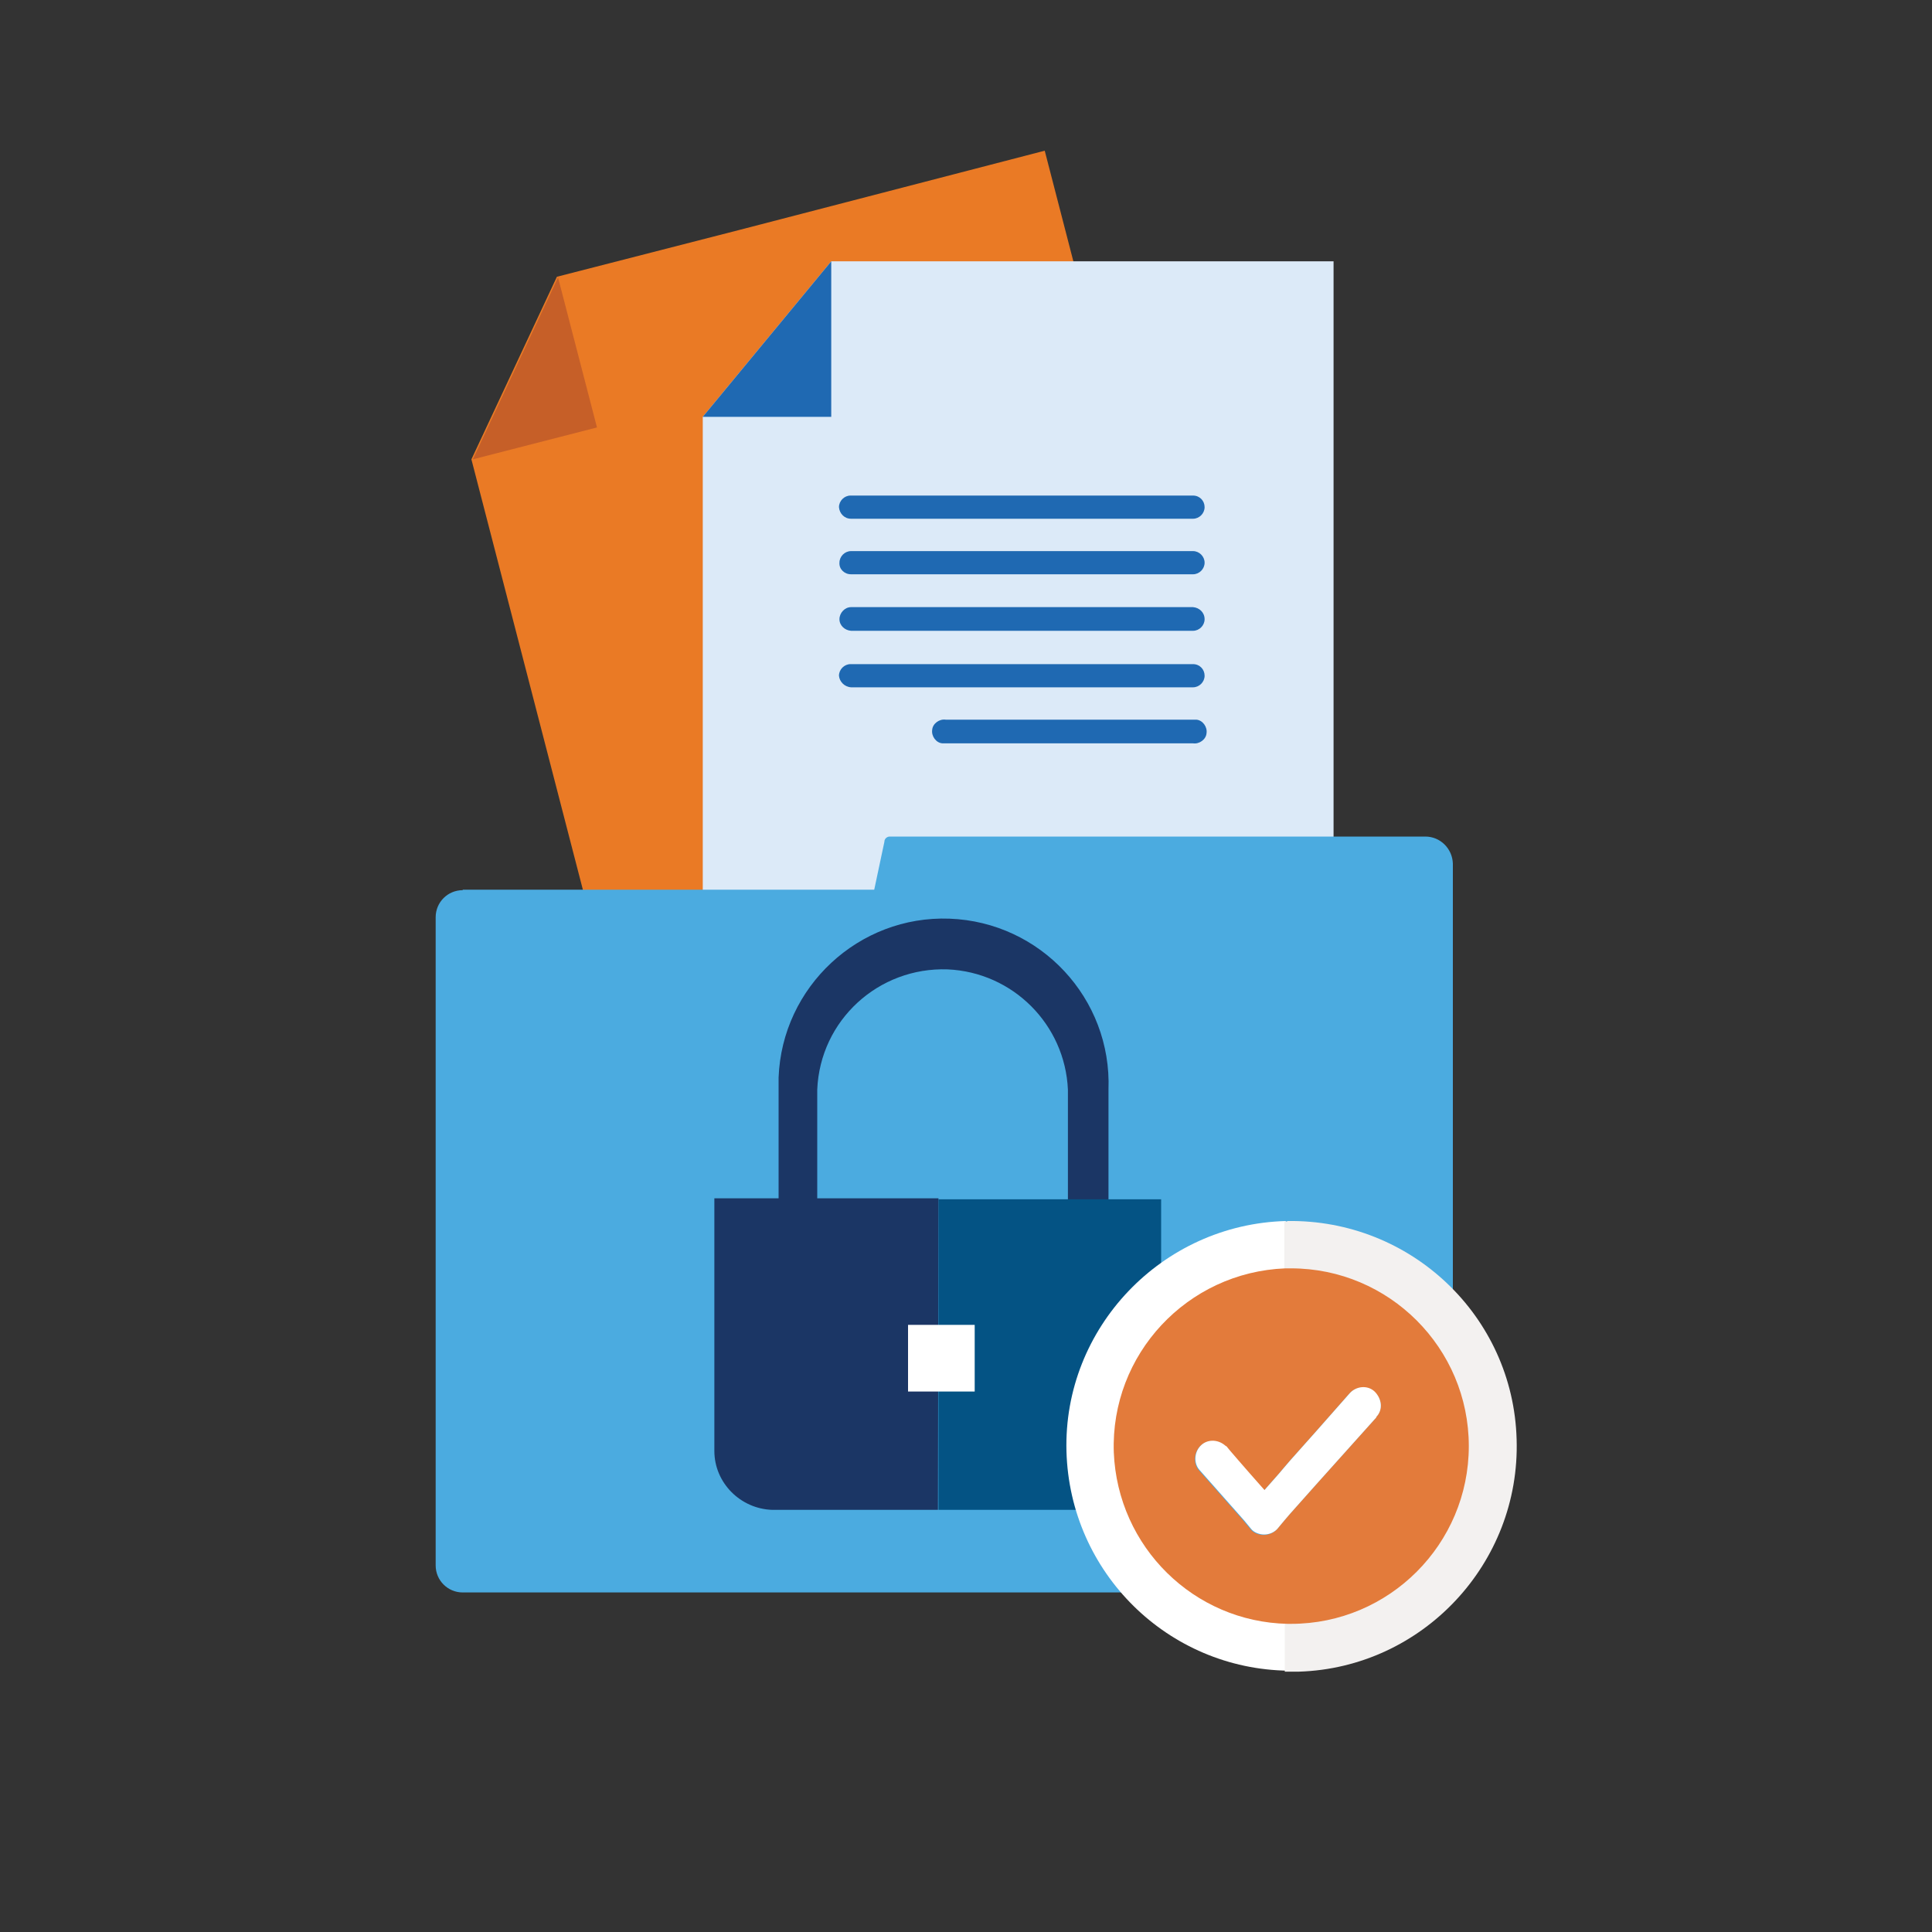 <?xml version="1.0" encoding="UTF-8"?>
<svg id="Layer_1" xmlns="http://www.w3.org/2000/svg" version="1.1" viewBox="0 0 400 400">
  <rect x="0" y="0" width="400" height="400" fill="#333333" stroke="none"/>
  <!-- Generator: Adobe Illustrator 29.6.0, SVG Export Plug-In . SVG Version: 2.1.1 Build 207)  -->
  <defs>
    <style>
      .st0 {
        fill: #dceaf8;
      }

      .st1 {
        fill: #1f69b2;
      }

      .st2 {
        fill: #ea7a25;
      }

      .st3 {
        fill: #c65f28;
      }

      .st4 {
        fill: #fff;
      }

      .st5 {
        fill: #045384;
      }

      .st6 {
        fill: #f3f1f0;
      }

      .st7 {
        fill: #e37b3b;
      }

      .st8 {
        fill: #1b3665;
      }

      .st9 {
        fill: #4babe0;
      }
    </style>
  </defs>
  <g id="Layer_11" data-name="Layer_1">
    <g id="Group_8736">
      <g id="Group_8728">
        <g id="Group_8718">
          <g id="Group_8717">
            <g id="Group_8714">
              <path id="Path_4621" class="st2" d="M153.1,47.6l-37.8,9.7-17.7,37.8h0l34.5,133.2,126.7-32.9L216.3,31.2l-63.2,16.4"/>
              <path id="Path_4622" class="st3" d="M115.5,57.3l8.1,31.2-25.7,6.6,17.7-37.8Z"/>
            </g>
            <g id="Group_8715">
              <path id="Path_4623" class="st0" d="M210.9,54.1h-38.8l-26.6,32.2v137.7h130.6V54.1h-65.2"/>
              <path id="Path_4624" class="st1" d="M172.1,54.1v32.2h-26.6l26.6-32.2Z"/>
            </g>
            <path id="Path_4625" class="st9" d="M95.8,184.2h85.2l2.1-9.9c0-.7.6-1.1,1.1-1.1h110.9c3.1,0,5.6,2.5,5.7,5.6v145.4c-.1,3.1-2.7,5.5-5.7,5.5H95.8c-3.1,0-5.6-2.5-5.6-5.6h0v-134.2c0-3.1,2.5-5.6,5.6-5.6h0Z"/>
            <g id="Group_8716">
              <path id="Path_4626" class="st1" d="M176.2,107.4h70.8c1.3,0,2.4-1.1,2.4-2.4s-1-2.4-2.4-2.4h-70.9c-1.3,0-2.4,1.1-2.4,2.4.1,1.3,1.1,2.4,2.5,2.4Z"/>
              <path id="Path_4627" class="st1" d="M176.2,118.9h70.8c1.3,0,2.4-1.1,2.4-2.4s-1.1-2.4-2.4-2.4h-70.8c-1.3,0-2.4,1.1-2.4,2.4-.1,1.3,1,2.4,2.4,2.4Z"/>
              <path id="Path_4628" class="st1" d="M176.2,130.6h70.8c1.3,0,2.4-1.1,2.4-2.4h0c0-1.4-1.1-2.4-2.4-2.5h-70.8c-1.3,0-2.4,1.2-2.4,2.5,0,1.3,1.1,2.3,2.4,2.4Z"/>
              <path id="Path_4629" class="st1" d="M176.2,142.3h70.8c1.3,0,2.4-1.1,2.4-2.4s-1-2.4-2.4-2.4h-70.9c-1.3,0-2.4,1.1-2.4,2.4.1,1.2,1.1,2.3,2.5,2.4Z"/>
              <path id="Path_4630" class="st1" d="M195.7,153.9h51.3c1.3.2,2.7-.8,2.8-2.1.2-1.3-.8-2.7-2.1-2.8h-51.9c-1.3-.2-2.7.8-2.8,2.1-.2,1.3.8,2.7,2.1,2.8h.7Z"/>
            </g>
          </g>
        </g>
      </g>
      <g id="Group_8735">
        <g id="Group_8730">
          <g id="Group_8729">
            <path id="Path_4647" class="st8" d="M169.2,251.2v-25.6c.6-14.4,12.7-25.4,27-24.9,13.5.6,24.3,11.4,24.9,24.9v26.5h8.4v-26.5c.7-18.9-14.1-34.7-32.9-35.4-18.8-.7-34.7,14.1-35.4,32.9v29.7h8.4c-.3-.7-.3-1.2-.3-1.7Z"/>
          </g>
          <path id="Path_4648" class="st5" d="M194.3,312.6h34.1c6.6,0,12-5.4,12-12h0v-52.3h-46.1"/>
          <path id="Path_4649" class="st8" d="M194.3,248.1h-46.4v52.3c0,6.6,5.4,12,12,12.2h34.3"/>
          <rect id="Rectangle_3503" class="st4" x="188" y="274.3" width="13.8" height="13.8"/>
        </g>
      </g>
    </g>
    <g id="Group_8446">
      <path id="Path_4570" class="st4" d="M234.7,314.2c-8.4-18.1-.3-39.6,17.8-48,4.3-2,8.9-3.1,13.7-3.3v-10.1c-25.6.7-46.1,22.1-45.4,47.7.7,25.1,21,45.1,46,45.4v-10.8c-13.7-.1-26.2-8.3-32-21Z"/>
      <path id="Path_4571" class="st6" d="M266.5,252.9h-.6v10.1h.7c20,0,36.2,16.2,36.2,36.2s-16.2,36.1-36.1,36.1h-.7v10.8h2.9c25.6-.8,45.9-22.4,45.1-48.1-.7-25.5-21.9-45.6-47.5-45.2h0Z"/>
      <path id="Path_4572" class="st7" d="M267.3,262.6h-1.2c-20.3.8-36.2,17.8-35.5,38.1.8,19.6,16.6,35.1,36,35.5h.7c20.3,0,36.8-16.5,36.8-36.8s-16.5-36.8-36.8-36.8h0ZM284.9,293.5l-12.2,13.6-5.7,6.4-.6.7-.6.7-1.5,1.8c-.8.8-1.8,1.1-2.7,1.1s-2.1-.4-2.7-1.2l-1.4-1.7-8.4-9.5-.8-.9c-1.3-1.4-1.2-3.8.3-5.2,1.4-1.3,3.6-1.2,5.1.2h.1c0,.1,4.9,5.7,4.9,5.7l3,3.4,3-3.4,1.1-1.3.6-.7.6-.7,5.7-6.4,6.7-7.6c1.3-1.4,3.6-1.7,5.1-.3,1.7,1.4,1.8,3.8.3,5.3.1-.1,0-.1,0,0h0Z"/>
    </g>
    <path class="st4" d="M285,293.4l-12.2,13.6-5.7,6.4-.6.7-.6.7-1.5,1.8c-.8.8-1.8,1.1-2.7,1.1s-2.1-.4-2.7-1.2l-1.4-1.7-8.4-9.5-.8-.9c-1.3-1.4-1.2-3.8.3-5.2,1.4-1.3,3.6-1.2,5.1.2h.1c0,.1,4.9,5.7,4.9,5.7l3,3.4,3-3.4,1.1-1.3.6-.7.6-.7,5.7-6.4,6.7-7.6c1.3-1.4,3.6-1.7,5.1-.3,1.5,1.5,1.8,3.8.3,5.3.1,0,0,0,0,0h0Z"/>
  </g>
</svg>